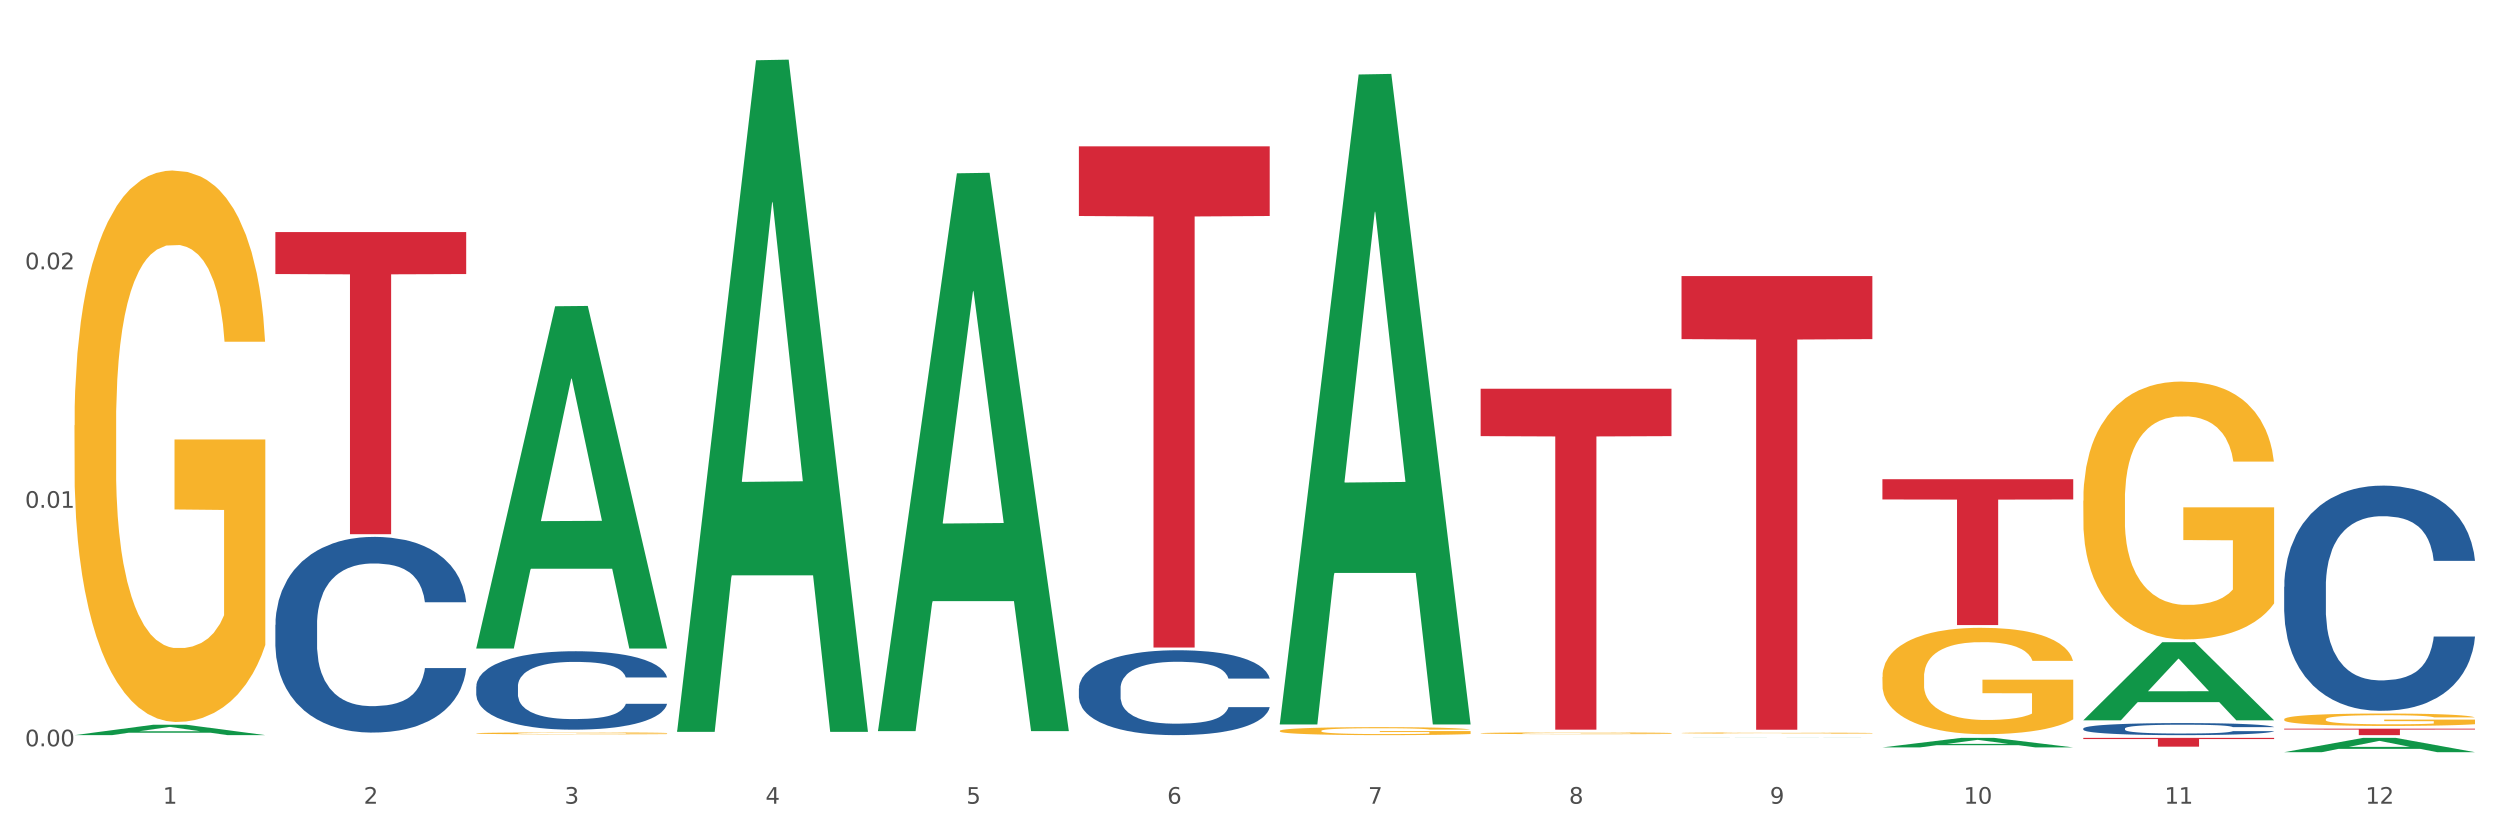 <?xml version="1.0" encoding="utf-8" standalone="no"?>
<!DOCTYPE svg PUBLIC "-//W3C//DTD SVG 1.1//EN"
  "http://www.w3.org/Graphics/SVG/1.1/DTD/svg11.dtd">
<svg xmlns:xlink="http://www.w3.org/1999/xlink" width="1080pt" height="360pt" viewBox="0 0 1080 360" xmlns="http://www.w3.org/2000/svg" version="1.1">
 <rect x="0" y="0" width="1080" height="360" fill="#333333" stroke="none"/>
 <defs>
  <style type="text/css">*{stroke-linejoin: round; stroke-linecap: butt}</style>
 </defs>
 <g id="figure_1">
  <g id="patch_1">
   <path d="M 0 360 
L 1080 360 
L 1080 0 
L 0 0 
z
" style="fill: #ffffff; stroke: #ffffff; stroke-linejoin: miter"/>
  </g>
  <g id="axes_1">
   <g id="matplotlib.axis_1">
    <g id="xtick_1">
     <g id="text_1">
      <!-- 1 -->
      <g style="fill: #4d4d4d" transform="translate(70.342 347.204) scale(0.096 -0.096)">
       <defs>
        <path id="DejaVuSans-31" d="M 794 531 
L 1825 531 
L 1825 4091 
L 703 3866 
L 703 4441 
L 1819 4666 
L 2450 4666 
L 2450 531 
L 3481 531 
L 3481 0 
L 794 0 
L 794 531 
z
" transform="scale(0.016)"/>
       </defs>
       <use xlink:href="#DejaVuSans-31"/>
      </g>
     </g>
    </g>
    <g id="xtick_2">
     <g id="text_2">
      <!-- 2 -->
      <g style="fill: #4d4d4d" transform="translate(157.122 347.204) scale(0.096 -0.096)">
       <defs>
        <path id="DejaVuSans-32" d="M 1228 531 
L 3431 531 
L 3431 0 
L 469 0 
L 469 531 
Q 828 903 1448 1529 
Q 2069 2156 2228 2338 
Q 2531 2678 2651 2914 
Q 2772 3150 2772 3378 
Q 2772 3750 2511 3984 
Q 2250 4219 1831 4219 
Q 1534 4219 1204 4116 
Q 875 4013 500 3803 
L 500 4441 
Q 881 4594 1212 4672 
Q 1544 4750 1819 4750 
Q 2544 4750 2975 4387 
Q 3406 4025 3406 3419 
Q 3406 3131 3298 2873 
Q 3191 2616 2906 2266 
Q 2828 2175 2409 1742 
Q 1991 1309 1228 531 
z
" transform="scale(0.016)"/>
       </defs>
       <use xlink:href="#DejaVuSans-32"/>
      </g>
     </g>
    </g>
    <g id="xtick_3">
     <g id="text_3">
      <!-- 3 -->
      <g style="fill: #4d4d4d" transform="translate(243.902 347.204) scale(0.096 -0.096)">
       <defs>
        <path id="DejaVuSans-33" d="M 2597 2516 
Q 3050 2419 3304 2112 
Q 3559 1806 3559 1356 
Q 3559 666 3084 287 
Q 2609 -91 1734 -91 
Q 1441 -91 1130 -33 
Q 819 25 488 141 
L 488 750 
Q 750 597 1062 519 
Q 1375 441 1716 441 
Q 2309 441 2620 675 
Q 2931 909 2931 1356 
Q 2931 1769 2642 2001 
Q 2353 2234 1838 2234 
L 1294 2234 
L 1294 2753 
L 1863 2753 
Q 2328 2753 2575 2939 
Q 2822 3125 2822 3475 
Q 2822 3834 2567 4026 
Q 2313 4219 1838 4219 
Q 1578 4219 1281 4162 
Q 984 4106 628 3988 
L 628 4550 
Q 988 4650 1302 4700 
Q 1616 4750 1894 4750 
Q 2613 4750 3031 4423 
Q 3450 4097 3450 3541 
Q 3450 3153 3228 2886 
Q 3006 2619 2597 2516 
z
" transform="scale(0.016)"/>
       </defs>
       <use xlink:href="#DejaVuSans-33"/>
      </g>
     </g>
    </g>
    <g id="xtick_4">
     <g id="text_4">
      <!-- 4 -->
      <g style="fill: #4d4d4d" transform="translate(330.683 347.204) scale(0.096 -0.096)">
       <defs>
        <path id="DejaVuSans-34" d="M 2419 4116 
L 825 1625 
L 2419 1625 
L 2419 4116 
z
M 2253 4666 
L 3047 4666 
L 3047 1625 
L 3713 1625 
L 3713 1100 
L 3047 1100 
L 3047 0 
L 2419 0 
L 2419 1100 
L 313 1100 
L 313 1709 
L 2253 4666 
z
" transform="scale(0.016)"/>
       </defs>
       <use xlink:href="#DejaVuSans-34"/>
      </g>
     </g>
    </g>
    <g id="xtick_5">
     <g id="text_5">
      <!-- 5 -->
      <g style="fill: #4d4d4d" transform="translate(417.463 347.204) scale(0.096 -0.096)">
       <defs>
        <path id="DejaVuSans-35" d="M 691 4666 
L 3169 4666 
L 3169 4134 
L 1269 4134 
L 1269 2991 
Q 1406 3038 1543 3061 
Q 1681 3084 1819 3084 
Q 2600 3084 3056 2656 
Q 3513 2228 3513 1497 
Q 3513 744 3044 326 
Q 2575 -91 1722 -91 
Q 1428 -91 1123 -41 
Q 819 9 494 109 
L 494 744 
Q 775 591 1075 516 
Q 1375 441 1709 441 
Q 2250 441 2565 725 
Q 2881 1009 2881 1497 
Q 2881 1984 2565 2268 
Q 2250 2553 1709 2553 
Q 1456 2553 1204 2497 
Q 953 2441 691 2322 
L 691 4666 
z
" transform="scale(0.016)"/>
       </defs>
       <use xlink:href="#DejaVuSans-35"/>
      </g>
     </g>
    </g>
    <g id="xtick_6">
     <g id="text_6">
      <!-- 6 -->
      <g style="fill: #4d4d4d" transform="translate(504.243 347.204) scale(0.096 -0.096)">
       <defs>
        <path id="DejaVuSans-36" d="M 2113 2584 
Q 1688 2584 1439 2293 
Q 1191 2003 1191 1497 
Q 1191 994 1439 701 
Q 1688 409 2113 409 
Q 2538 409 2786 701 
Q 3034 994 3034 1497 
Q 3034 2003 2786 2293 
Q 2538 2584 2113 2584 
z
M 3366 4563 
L 3366 3988 
Q 3128 4100 2886 4159 
Q 2644 4219 2406 4219 
Q 1781 4219 1451 3797 
Q 1122 3375 1075 2522 
Q 1259 2794 1537 2939 
Q 1816 3084 2150 3084 
Q 2853 3084 3261 2657 
Q 3669 2231 3669 1497 
Q 3669 778 3244 343 
Q 2819 -91 2113 -91 
Q 1303 -91 875 529 
Q 447 1150 447 2328 
Q 447 3434 972 4092 
Q 1497 4750 2381 4750 
Q 2619 4750 2861 4703 
Q 3103 4656 3366 4563 
z
" transform="scale(0.016)"/>
       </defs>
       <use xlink:href="#DejaVuSans-36"/>
      </g>
     </g>
    </g>
    <g id="xtick_7">
     <g id="text_7">
      <!-- 7 -->
      <g style="fill: #4d4d4d" transform="translate(591.024 347.204) scale(0.096 -0.096)">
       <defs>
        <path id="DejaVuSans-37" d="M 525 4666 
L 3525 4666 
L 3525 4397 
L 1831 0 
L 1172 0 
L 2766 4134 
L 525 4134 
L 525 4666 
z
" transform="scale(0.016)"/>
       </defs>
       <use xlink:href="#DejaVuSans-37"/>
      </g>
     </g>
    </g>
    <g id="xtick_8">
     <g id="text_8">
      <!-- 8 -->
      <g style="fill: #4d4d4d" transform="translate(677.804 347.204) scale(0.096 -0.096)">
       <defs>
        <path id="DejaVuSans-38" d="M 2034 2216 
Q 1584 2216 1326 1975 
Q 1069 1734 1069 1313 
Q 1069 891 1326 650 
Q 1584 409 2034 409 
Q 2484 409 2743 651 
Q 3003 894 3003 1313 
Q 3003 1734 2745 1975 
Q 2488 2216 2034 2216 
z
M 1403 2484 
Q 997 2584 770 2862 
Q 544 3141 544 3541 
Q 544 4100 942 4425 
Q 1341 4750 2034 4750 
Q 2731 4750 3128 4425 
Q 3525 4100 3525 3541 
Q 3525 3141 3298 2862 
Q 3072 2584 2669 2484 
Q 3125 2378 3379 2068 
Q 3634 1759 3634 1313 
Q 3634 634 3220 271 
Q 2806 -91 2034 -91 
Q 1263 -91 848 271 
Q 434 634 434 1313 
Q 434 1759 690 2068 
Q 947 2378 1403 2484 
z
M 1172 3481 
Q 1172 3119 1398 2916 
Q 1625 2713 2034 2713 
Q 2441 2713 2670 2916 
Q 2900 3119 2900 3481 
Q 2900 3844 2670 4047 
Q 2441 4250 2034 4250 
Q 1625 4250 1398 4047 
Q 1172 3844 1172 3481 
z
" transform="scale(0.016)"/>
       </defs>
       <use xlink:href="#DejaVuSans-38"/>
      </g>
     </g>
    </g>
    <g id="xtick_9">
     <g id="text_9">
      <!-- 9 -->
      <g style="fill: #4d4d4d" transform="translate(764.584 347.204) scale(0.096 -0.096)">
       <defs>
        <path id="DejaVuSans-39" d="M 703 97 
L 703 672 
Q 941 559 1184 500 
Q 1428 441 1663 441 
Q 2288 441 2617 861 
Q 2947 1281 2994 2138 
Q 2813 1869 2534 1725 
Q 2256 1581 1919 1581 
Q 1219 1581 811 2004 
Q 403 2428 403 3163 
Q 403 3881 828 4315 
Q 1253 4750 1959 4750 
Q 2769 4750 3195 4129 
Q 3622 3509 3622 2328 
Q 3622 1225 3098 567 
Q 2575 -91 1691 -91 
Q 1453 -91 1209 -44 
Q 966 3 703 97 
z
M 1959 2075 
Q 2384 2075 2632 2365 
Q 2881 2656 2881 3163 
Q 2881 3666 2632 3958 
Q 2384 4250 1959 4250 
Q 1534 4250 1286 3958 
Q 1038 3666 1038 3163 
Q 1038 2656 1286 2365 
Q 1534 2075 1959 2075 
z
" transform="scale(0.016)"/>
       </defs>
       <use xlink:href="#DejaVuSans-39"/>
      </g>
     </g>
    </g>
    <g id="xtick_10">
     <g id="text_10">
      <!-- 10 -->
      <g style="fill: #4d4d4d" transform="translate(848.311 347.204) scale(0.096 -0.096)">
       <defs>
        <path id="DejaVuSans-30" d="M 2034 4250 
Q 1547 4250 1301 3770 
Q 1056 3291 1056 2328 
Q 1056 1369 1301 889 
Q 1547 409 2034 409 
Q 2525 409 2770 889 
Q 3016 1369 3016 2328 
Q 3016 3291 2770 3770 
Q 2525 4250 2034 4250 
z
M 2034 4750 
Q 2819 4750 3233 4129 
Q 3647 3509 3647 2328 
Q 3647 1150 3233 529 
Q 2819 -91 2034 -91 
Q 1250 -91 836 529 
Q 422 1150 422 2328 
Q 422 3509 836 4129 
Q 1250 4750 2034 4750 
z
" transform="scale(0.016)"/>
       </defs>
       <use xlink:href="#DejaVuSans-31"/>
       <use xlink:href="#DejaVuSans-30" transform="translate(63.623 0)"/>
      </g>
     </g>
    </g>
    <g id="xtick_11">
     <g id="text_11">
      <!-- 11 -->
      <g style="fill: #4d4d4d" transform="translate(935.091 347.204) scale(0.096 -0.096)">
       <use xlink:href="#DejaVuSans-31"/>
       <use xlink:href="#DejaVuSans-31" transform="translate(63.623 0)"/>
      </g>
     </g>
    </g>
    <g id="xtick_12">
     <g id="text_12">
      <!-- 12 -->
      <g style="fill: #4d4d4d" transform="translate(1021.871 347.204) scale(0.096 -0.096)">
       <use xlink:href="#DejaVuSans-31"/>
       <use xlink:href="#DejaVuSans-32" transform="translate(63.623 0)"/>
      </g>
     </g>
    </g>
    <g id="xtick_13"/>
    <g id="xtick_14"/>
    <g id="xtick_15"/>
    <g id="xtick_16"/>
    <g id="xtick_17"/>
    <g id="xtick_18"/>
    <g id="xtick_19"/>
    <g id="xtick_20"/>
    <g id="xtick_21"/>
    <g id="xtick_22"/>
    <g id="xtick_23"/>
   </g>
   <g id="matplotlib.axis_2">
    <g id="ytick_1">
     <g id="text_13">
      <!-- 0.00 -->
      <g style="fill: #4d4d4d" transform="translate(10.8 322.402) scale(0.096 -0.096)">
       <defs>
        <path id="DejaVuSans-2e" d="M 684 794 
L 1344 794 
L 1344 0 
L 684 0 
L 684 794 
z
" transform="scale(0.016)"/>
       </defs>
       <use xlink:href="#DejaVuSans-30"/>
       <use xlink:href="#DejaVuSans-2e" transform="translate(63.623 0)"/>
       <use xlink:href="#DejaVuSans-30" transform="translate(95.41 0)"/>
       <use xlink:href="#DejaVuSans-30" transform="translate(159.033 0)"/>
      </g>
     </g>
    </g>
    <g id="ytick_2">
     <g id="text_14">
      <!-- 0.01 -->
      <g style="fill: #4d4d4d" transform="translate(10.8 219.37) scale(0.096 -0.096)">
       <use xlink:href="#DejaVuSans-30"/>
       <use xlink:href="#DejaVuSans-2e" transform="translate(63.623 0)"/>
       <use xlink:href="#DejaVuSans-30" transform="translate(95.41 0)"/>
       <use xlink:href="#DejaVuSans-31" transform="translate(159.033 0)"/>
      </g>
     </g>
    </g>
    <g id="ytick_3">
     <g id="text_15">
      <!-- 0.02 -->
      <g style="fill: #4d4d4d" transform="translate(10.8 116.338) scale(0.096 -0.096)">
       <use xlink:href="#DejaVuSans-30"/>
       <use xlink:href="#DejaVuSans-2e" transform="translate(63.623 0)"/>
       <use xlink:href="#DejaVuSans-30" transform="translate(95.41 0)"/>
       <use xlink:href="#DejaVuSans-32" transform="translate(159.033 0)"/>
      </g>
     </g>
    </g>
    <g id="ytick_4"/>
    <g id="ytick_5"/>
    <g id="ytick_6"/>
   </g>
   <g id="PolyCollection_1">
    <path d="M 32.175 317.574 
L 32.26 317.57 
L 66.256 313.08 
L 80.365 313.075 
L 114.616 317.583 
L 98.298 317.583 
L 90.904 316.533 
L 55.803 316.533 
L 55.548 316.55 
L 48.408 317.583 
L 32.175 317.583 
L 32.175 317.574 
L 60.222 315.907 
L 86.484 315.903 
L 73.481 314.036 
L 73.311 314.028 
L 73.141 314.04 
L 60.137 315.903 
L 60.222 315.907 
L 32.175 317.574 
z
" clip-path="url(#p8a848aef1f)" style="fill: #109648"/>
    <path d="M 813.198 207.008 
L 895.639 207.008 
L 895.639 215.767 
L 863.21 215.826 
L 863.21 270.036 
L 845.432 270.036 
L 845.432 215.826 
L 813.198 215.767 
L 813.198 207.067 
L 813.198 207.008 
z
" clip-path="url(#p8a848aef1f)" style="fill: #d62839"/>
    <path d="M 639.637 167.939 
L 722.079 167.939 
L 722.079 188.407 
L 689.649 188.545 
L 689.649 315.223 
L 671.872 315.223 
L 671.872 188.545 
L 639.637 188.407 
L 639.637 168.077 
L 639.637 167.939 
z
" clip-path="url(#p8a848aef1f)" style="fill: #d62839"/>
    <path d="M 466.077 63.224 
L 548.518 63.224 
L 548.518 93.312 
L 516.088 93.515 
L 516.088 279.733 
L 498.311 279.733 
L 498.311 93.515 
L 466.077 93.312 
L 466.077 63.427 
L 466.077 63.224 
z
" clip-path="url(#p8a848aef1f)" style="fill: #d62839"/>
    <path d="M 118.955 100.251 
L 201.397 100.251 
L 201.397 118.387 
L 168.967 118.51 
L 168.967 230.76 
L 151.189 230.76 
L 151.189 118.51 
L 118.955 118.387 
L 118.955 100.374 
L 118.955 100.251 
z
" clip-path="url(#p8a848aef1f)" style="fill: #d62839"/>
    <path d="M 986.759 310.724 
L 986.856 310.719 
L 986.856 310.542 
L 987.051 310.39 
L 988.024 310.023 
L 989.484 309.719 
L 990.555 309.557 
L 991.625 309.425 
L 992.891 309.293 
L 994.448 309.156 
L 997.271 308.955 
L 999.023 308.852 
L 1001.164 308.744 
L 1005.057 308.587 
L 1007.88 308.499 
L 1010.8 308.426 
L 1015.569 308.337 
L 1018.684 308.298 
L 1021.993 308.269 
L 1025.984 308.249 
L 1029.001 308.244 
L 1035.62 308.259 
L 1041.265 308.303 
L 1043.991 308.337 
L 1047.495 308.396 
L 1049.344 308.435 
L 1052.361 308.514 
L 1055.476 308.617 
L 1057.617 308.705 
L 1060.829 308.871 
L 1063.263 309.038 
L 1065.501 309.244 
L 1066.669 309.386 
L 1067.545 309.518 
L 1068.324 309.67 
L 1069.103 309.91 
L 1051.583 309.91 
L 1050.901 309.739 
L 1049.831 309.577 
L 1048.273 309.42 
L 1046.911 309.322 
L 1044.575 309.2 
L 1042.433 309.121 
L 1040.195 309.063 
L 1037.469 309.014 
L 1035.328 308.989 
L 1032.311 308.969 
L 1026.373 308.974 
L 1022.383 309.014 
L 1019.657 309.063 
L 1017.905 309.107 
L 1016.348 309.156 
L 1014.596 309.224 
L 1012.552 309.327 
L 1011.092 309.42 
L 1009.632 309.538 
L 1008.464 309.655 
L 1007.393 309.793 
L 1006.517 309.94 
L 1005.836 310.092 
L 1005.252 310.278 
L 1004.765 310.586 
L 1004.765 311.258 
L 1004.96 311.41 
L 1005.447 311.61 
L 1006.031 311.762 
L 1007.004 311.944 
L 1007.88 312.066 
L 1009.535 312.243 
L 1011.384 312.39 
L 1012.844 312.483 
L 1014.304 312.561 
L 1016.835 312.669 
L 1019.657 312.757 
L 1022.091 312.811 
L 1025.4 312.86 
L 1027.639 312.88 
L 1029.585 312.889 
L 1034.355 312.889 
L 1037.761 312.875 
L 1041.557 312.84 
L 1044.477 312.796 
L 1046.911 312.742 
L 1049.636 312.654 
L 1051.388 312.571 
L 1051.388 311.547 
L 1029.975 311.542 
L 1029.975 310.861 
L 1069.2 310.861 
L 1069.2 312.86 
L 1067.545 312.963 
L 1065.696 313.056 
L 1063.749 313.139 
L 1060.829 313.242 
L 1057.325 313.34 
L 1054.211 313.409 
L 1050.901 313.468 
L 1047.008 313.521 
L 1041.947 313.57 
L 1038.832 313.59 
L 1034.939 313.605 
L 1030.364 313.61 
L 1026.373 313.6 
L 1022.48 313.575 
L 1018.392 313.531 
L 1014.401 313.468 
L 1011.384 313.404 
L 1008.367 313.325 
L 1005.155 313.223 
L 1002.624 313.125 
L 1000.677 313.036 
L 998.536 312.924 
L 996.2 312.777 
L 994.448 312.644 
L 992.891 312.507 
L 991.236 312.331 
L 990.068 312.179 
L 988.9 311.988 
L 988.219 311.846 
L 987.44 311.625 
L 986.856 311.316 
L 986.759 310.724 
z
" clip-path="url(#p8a848aef1f)" style="fill: #f7b32b"/>
    <path d="M 899.978 216.312 
L 900.076 216.21 
L 900.076 212.547 
L 900.27 209.393 
L 901.244 201.762 
L 902.704 195.453 
L 903.774 192.096 
L 904.845 189.348 
L 906.11 186.601 
L 907.668 183.752 
L 910.49 179.58 
L 912.242 177.444 
L 914.384 175.205 
L 918.277 171.949 
L 921.1 170.118 
L 924.02 168.592 
L 928.789 166.76 
L 931.904 165.946 
L 935.213 165.336 
L 939.204 164.929 
L 942.221 164.827 
L 948.84 165.132 
L 954.485 166.048 
L 957.21 166.76 
L 960.714 167.981 
L 962.564 168.795 
L 965.581 170.423 
L 968.696 172.56 
L 970.837 174.391 
L 974.049 177.851 
L 976.482 181.31 
L 978.721 185.584 
L 979.889 188.534 
L 980.765 191.282 
L 981.544 194.436 
L 982.322 199.421 
L 964.802 199.421 
L 964.121 195.86 
L 963.05 192.503 
L 961.493 189.247 
L 960.13 187.212 
L 957.794 184.668 
L 955.653 183.04 
L 953.414 181.819 
L 950.689 180.801 
L 948.548 180.293 
L 945.53 179.886 
L 939.593 179.987 
L 935.602 180.801 
L 932.877 181.819 
L 931.125 182.735 
L 929.568 183.752 
L 927.816 185.177 
L 925.772 187.313 
L 924.312 189.247 
L 922.852 191.689 
L 921.684 194.131 
L 920.613 196.979 
L 919.737 200.032 
L 919.056 203.186 
L 918.472 207.053 
L 917.985 213.463 
L 917.985 227.402 
L 918.18 230.557 
L 918.666 234.728 
L 919.25 237.882 
L 920.224 241.647 
L 921.1 244.191 
L 922.754 247.854 
L 924.604 250.906 
L 926.064 252.84 
L 927.524 254.468 
L 930.054 256.706 
L 932.877 258.537 
L 935.31 259.657 
L 938.62 260.674 
L 940.858 261.081 
L 942.805 261.285 
L 947.574 261.285 
L 950.981 260.979 
L 954.777 260.267 
L 957.697 259.351 
L 960.13 258.232 
L 962.856 256.401 
L 964.608 254.671 
L 964.608 233.406 
L 943.194 233.304 
L 943.194 219.161 
L 982.42 219.161 
L 982.42 260.674 
L 980.765 262.811 
L 978.916 264.744 
L 976.969 266.474 
L 974.049 268.611 
L 970.545 270.646 
L 967.43 272.07 
L 964.121 273.291 
L 960.228 274.41 
L 955.166 275.428 
L 952.052 275.835 
L 948.158 276.14 
L 943.584 276.242 
L 939.593 276.038 
L 935.7 275.529 
L 931.612 274.614 
L 927.621 273.291 
L 924.604 271.968 
L 921.586 270.34 
L 918.374 268.204 
L 915.844 266.169 
L 913.897 264.337 
L 911.756 261.997 
L 909.42 258.944 
L 907.668 256.197 
L 906.11 253.348 
L 904.456 249.685 
L 903.288 246.531 
L 902.12 242.563 
L 901.438 239.612 
L 900.66 235.034 
L 900.076 228.623 
L 899.978 216.312 
z
" clip-path="url(#p8a848aef1f)" style="fill: #f7b32b"/>
    <path d="M 813.198 292.45 
L 813.295 292.408 
L 813.295 290.897 
L 813.49 289.595 
L 814.463 286.447 
L 815.923 283.844 
L 816.994 282.459 
L 818.065 281.325 
L 819.33 280.192 
L 820.887 279.016 
L 823.71 277.295 
L 825.462 276.413 
L 827.603 275.49 
L 831.497 274.146 
L 834.319 273.391 
L 837.239 272.761 
L 842.009 272.005 
L 845.123 271.669 
L 848.433 271.417 
L 852.423 271.249 
L 855.441 271.208 
L 862.059 271.333 
L 867.705 271.711 
L 870.43 272.005 
L 873.934 272.509 
L 875.783 272.845 
L 878.801 273.516 
L 881.915 274.398 
L 884.057 275.154 
L 887.269 276.581 
L 889.702 278.009 
L 891.941 279.772 
L 893.109 280.989 
L 893.985 282.123 
L 894.763 283.424 
L 895.542 285.481 
L 878.022 285.481 
L 877.341 284.012 
L 876.27 282.627 
L 874.713 281.283 
L 873.35 280.443 
L 871.014 279.394 
L 868.873 278.722 
L 866.634 278.218 
L 863.909 277.799 
L 861.767 277.589 
L 858.75 277.421 
L 852.813 277.463 
L 848.822 277.799 
L 846.097 278.218 
L 844.345 278.596 
L 842.787 279.016 
L 841.035 279.604 
L 838.991 280.485 
L 837.531 281.283 
L 836.071 282.291 
L 834.903 283.298 
L 833.833 284.474 
L 832.957 285.733 
L 832.275 287.035 
L 831.691 288.63 
L 831.205 291.275 
L 831.205 297.026 
L 831.399 298.328 
L 831.886 300.049 
L 832.47 301.35 
L 833.443 302.904 
L 834.319 303.953 
L 835.974 305.464 
L 837.823 306.724 
L 839.283 307.522 
L 840.743 308.193 
L 843.274 309.117 
L 846.097 309.873 
L 848.53 310.334 
L 851.839 310.754 
L 854.078 310.922 
L 856.025 311.006 
L 860.794 311.006 
L 864.201 310.88 
L 867.997 310.586 
L 870.917 310.208 
L 873.35 309.747 
L 876.075 308.991 
L 877.827 308.277 
L 877.827 299.503 
L 856.414 299.461 
L 856.414 293.626 
L 895.639 293.626 
L 895.639 310.754 
L 893.985 311.636 
L 892.135 312.433 
L 890.189 313.147 
L 887.269 314.029 
L 883.765 314.868 
L 880.65 315.456 
L 877.341 315.96 
L 873.447 316.422 
L 868.386 316.841 
L 865.271 317.009 
L 861.378 317.135 
L 856.803 317.177 
L 852.813 317.093 
L 848.919 316.883 
L 844.831 316.506 
L 840.841 315.96 
L 837.823 315.414 
L 834.806 314.742 
L 831.594 313.861 
L 829.063 313.021 
L 827.117 312.265 
L 824.975 311.3 
L 822.639 310.04 
L 820.887 308.907 
L 819.33 307.731 
L 817.675 306.22 
L 816.507 304.919 
L 815.339 303.281 
L 814.658 302.064 
L 813.879 300.175 
L 813.295 297.53 
L 813.198 292.45 
z
" clip-path="url(#p8a848aef1f)" style="fill: #f7b32b"/>
    <path d="M 726.418 316.657 
L 726.515 316.656 
L 726.515 316.64 
L 726.71 316.625 
L 727.683 316.59 
L 729.143 316.562 
L 730.214 316.547 
L 731.284 316.534 
L 732.55 316.522 
L 734.107 316.509 
L 736.93 316.49 
L 738.682 316.48 
L 740.823 316.47 
L 744.716 316.455 
L 747.539 316.447 
L 750.459 316.44 
L 755.228 316.431 
L 758.343 316.428 
L 761.652 316.425 
L 765.643 316.423 
L 768.66 316.423 
L 775.279 316.424 
L 780.924 316.428 
L 783.65 316.431 
L 787.154 316.437 
L 789.003 316.441 
L 792.02 316.448 
L 795.135 316.458 
L 797.276 316.466 
L 800.488 316.482 
L 802.922 316.497 
L 805.16 316.517 
L 806.328 316.53 
L 807.204 316.543 
L 807.983 316.557 
L 808.762 316.58 
L 791.242 316.58 
L 790.56 316.564 
L 789.49 316.548 
L 787.932 316.534 
L 786.57 316.524 
L 784.234 316.513 
L 782.092 316.505 
L 779.854 316.5 
L 777.128 316.495 
L 774.987 316.493 
L 771.97 316.491 
L 766.032 316.491 
L 762.042 316.495 
L 759.316 316.5 
L 757.564 316.504 
L 756.007 316.509 
L 754.255 316.515 
L 752.211 316.525 
L 750.751 316.534 
L 749.291 316.545 
L 748.123 316.556 
L 747.052 316.569 
L 746.176 316.583 
L 745.495 316.597 
L 744.911 316.615 
L 744.424 316.644 
L 744.424 316.707 
L 744.619 316.721 
L 745.106 316.74 
L 745.69 316.755 
L 746.663 316.772 
L 747.539 316.783 
L 749.194 316.8 
L 751.043 316.814 
L 752.503 316.823 
L 753.963 316.83 
L 756.494 316.84 
L 759.316 316.849 
L 761.75 316.854 
L 765.059 316.858 
L 767.298 316.86 
L 769.244 316.861 
L 774.014 316.861 
L 777.42 316.86 
L 781.216 316.857 
L 784.136 316.852 
L 786.57 316.847 
L 789.295 316.839 
L 791.047 316.831 
L 791.047 316.734 
L 769.634 316.734 
L 769.634 316.67 
L 808.859 316.67 
L 808.859 316.858 
L 807.204 316.868 
L 805.355 316.877 
L 803.408 316.885 
L 800.488 316.895 
L 796.984 316.904 
L 793.87 316.91 
L 790.56 316.916 
L 786.667 316.921 
L 781.606 316.926 
L 778.491 316.927 
L 774.598 316.929 
L 770.023 316.929 
L 766.032 316.928 
L 762.139 316.926 
L 758.051 316.922 
L 754.06 316.916 
L 751.043 316.91 
L 748.026 316.902 
L 744.814 316.893 
L 742.283 316.883 
L 740.336 316.875 
L 738.195 316.864 
L 735.859 316.851 
L 734.107 316.838 
L 732.55 316.825 
L 730.895 316.808 
L 729.727 316.794 
L 728.559 316.776 
L 727.878 316.763 
L 727.099 316.742 
L 726.515 316.713 
L 726.418 316.657 
z
" clip-path="url(#p8a848aef1f)" style="fill: #f7b32b"/>
    <path d="M 899.978 318.755 
L 982.42 318.755 
L 982.42 319.285 
L 949.99 319.288 
L 949.99 322.569 
L 932.213 322.569 
L 932.213 319.288 
L 899.978 319.285 
L 899.978 318.758 
L 899.978 318.755 
z
" clip-path="url(#p8a848aef1f)" style="fill: #d62839"/>
    <path d="M 639.637 316.755 
L 639.735 316.755 
L 639.735 316.729 
L 639.929 316.707 
L 640.903 316.654 
L 642.363 316.609 
L 643.433 316.586 
L 644.504 316.567 
L 645.769 316.547 
L 647.327 316.527 
L 650.149 316.498 
L 651.901 316.483 
L 654.043 316.468 
L 657.936 316.445 
L 660.759 316.432 
L 663.679 316.421 
L 668.448 316.408 
L 671.563 316.403 
L 674.872 316.399 
L 678.863 316.396 
L 681.88 316.395 
L 688.499 316.397 
L 694.144 316.403 
L 696.869 316.408 
L 700.373 316.417 
L 702.223 316.423 
L 705.24 316.434 
L 708.355 316.449 
L 710.496 316.462 
L 713.708 316.486 
L 716.141 316.51 
L 718.38 316.54 
L 719.548 316.561 
L 720.424 316.58 
L 721.203 316.602 
L 721.981 316.637 
L 704.461 316.637 
L 703.78 316.612 
L 702.709 316.589 
L 701.152 316.566 
L 699.789 316.552 
L 697.453 316.534 
L 695.312 316.522 
L 693.073 316.514 
L 690.348 316.507 
L 688.207 316.503 
L 685.189 316.5 
L 679.252 316.501 
L 675.261 316.507 
L 672.536 316.514 
L 670.784 316.52 
L 669.227 316.527 
L 667.475 316.537 
L 665.431 316.552 
L 663.971 316.566 
L 662.511 316.583 
L 661.343 316.6 
L 660.272 316.62 
L 659.396 316.641 
L 658.715 316.664 
L 658.131 316.691 
L 657.644 316.735 
L 657.644 316.833 
L 657.839 316.855 
L 658.325 316.884 
L 658.909 316.906 
L 659.883 316.933 
L 660.759 316.951 
L 662.413 316.976 
L 664.263 316.998 
L 665.723 317.011 
L 667.183 317.023 
L 669.713 317.038 
L 672.536 317.051 
L 674.969 317.059 
L 678.279 317.066 
L 680.517 317.069 
L 682.464 317.07 
L 687.233 317.07 
L 690.64 317.068 
L 694.436 317.063 
L 697.356 317.057 
L 699.789 317.049 
L 702.515 317.036 
L 704.267 317.024 
L 704.267 316.875 
L 682.853 316.874 
L 682.853 316.775 
L 722.079 316.775 
L 722.079 317.066 
L 720.424 317.081 
L 718.575 317.095 
L 716.628 317.107 
L 713.708 317.122 
L 710.204 317.136 
L 707.089 317.146 
L 703.78 317.154 
L 699.887 317.162 
L 694.825 317.169 
L 691.711 317.172 
L 687.817 317.174 
L 683.243 317.175 
L 679.252 317.174 
L 675.359 317.17 
L 671.271 317.164 
L 667.28 317.154 
L 664.263 317.145 
L 661.245 317.134 
L 658.033 317.119 
L 655.503 317.105 
L 653.556 317.092 
L 651.415 317.075 
L 649.079 317.054 
L 647.327 317.035 
L 645.769 317.015 
L 644.115 316.989 
L 642.947 316.967 
L 641.779 316.939 
L 641.097 316.919 
L 640.319 316.887 
L 639.735 316.842 
L 639.637 316.755 
z
" clip-path="url(#p8a848aef1f)" style="fill: #f7b32b"/>
    <path d="M 205.736 316.79 
L 205.833 316.789 
L 205.833 316.762 
L 206.028 316.738 
L 207.001 316.68 
L 208.461 316.632 
L 209.532 316.606 
L 210.602 316.585 
L 211.868 316.565 
L 213.425 316.543 
L 216.248 316.511 
L 218 316.495 
L 220.141 316.478 
L 224.034 316.453 
L 226.857 316.439 
L 229.777 316.428 
L 234.546 316.414 
L 237.661 316.408 
L 240.97 316.403 
L 244.961 316.4 
L 247.978 316.399 
L 254.597 316.401 
L 260.242 316.408 
L 262.968 316.414 
L 266.472 316.423 
L 268.321 316.429 
L 271.338 316.442 
L 274.453 316.458 
L 276.594 316.472 
L 279.806 316.498 
L 282.24 316.524 
L 284.478 316.557 
L 285.646 316.579 
L 286.522 316.6 
L 287.301 316.624 
L 288.08 316.662 
L 270.56 316.662 
L 269.878 316.635 
L 268.808 316.609 
L 267.25 316.585 
L 265.888 316.569 
L 263.552 316.55 
L 261.41 316.537 
L 259.172 316.528 
L 256.446 316.52 
L 254.305 316.517 
L 251.288 316.514 
L 245.35 316.514 
L 241.36 316.52 
L 238.634 316.528 
L 236.882 316.535 
L 235.325 316.543 
L 233.573 316.554 
L 231.529 316.57 
L 230.069 316.585 
L 228.609 316.603 
L 227.441 316.622 
L 226.37 316.643 
L 225.494 316.667 
L 224.813 316.691 
L 224.229 316.72 
L 223.742 316.769 
L 223.742 316.874 
L 223.937 316.898 
L 224.424 316.93 
L 225.008 316.954 
L 225.981 316.983 
L 226.857 317.002 
L 228.512 317.03 
L 230.361 317.053 
L 231.821 317.068 
L 233.281 317.08 
L 235.812 317.097 
L 238.634 317.111 
L 241.068 317.119 
L 244.377 317.127 
L 246.616 317.13 
L 248.562 317.132 
L 253.332 317.132 
L 256.738 317.13 
L 260.534 317.124 
L 263.454 317.117 
L 265.888 317.109 
L 268.613 317.095 
L 270.365 317.082 
L 270.365 316.92 
L 248.952 316.919 
L 248.952 316.812 
L 288.177 316.812 
L 288.177 317.127 
L 286.522 317.143 
L 284.673 317.158 
L 282.726 317.171 
L 279.806 317.187 
L 276.302 317.203 
L 273.188 317.214 
L 269.878 317.223 
L 265.985 317.232 
L 260.924 317.239 
L 257.809 317.242 
L 253.916 317.245 
L 249.341 317.245 
L 245.35 317.244 
L 241.457 317.24 
L 237.369 317.233 
L 233.378 317.223 
L 230.361 317.213 
L 227.344 317.201 
L 224.132 317.184 
L 221.601 317.169 
L 219.654 317.155 
L 217.513 317.137 
L 215.177 317.114 
L 213.425 317.093 
L 211.868 317.072 
L 210.213 317.044 
L 209.045 317.02 
L 207.877 316.99 
L 207.196 316.967 
L 206.417 316.932 
L 205.833 316.884 
L 205.736 316.79 
z
" clip-path="url(#p8a848aef1f)" style="fill: #f7b32b"/>
    <path d="M 32.175 183.748 
L 32.272 183.53 
L 32.272 175.697 
L 32.467 168.952 
L 33.44 152.633 
L 34.9 139.143 
L 35.971 131.963 
L 37.042 126.088 
L 38.307 120.214 
L 39.864 114.121 
L 42.687 105.201 
L 44.439 100.631 
L 46.58 95.845 
L 50.474 88.882 
L 53.296 84.966 
L 56.216 81.702 
L 60.986 77.785 
L 64.1 76.045 
L 67.41 74.739 
L 71.4 73.869 
L 74.418 73.651 
L 81.036 74.304 
L 86.682 76.262 
L 89.407 77.785 
L 92.911 80.396 
L 94.76 82.137 
L 97.778 85.618 
L 100.892 90.187 
L 103.034 94.104 
L 106.246 101.502 
L 108.679 108.9 
L 110.918 118.038 
L 112.086 124.348 
L 112.962 130.223 
L 113.74 136.968 
L 114.519 147.629 
L 96.999 147.629 
L 96.318 140.014 
L 95.247 132.834 
L 93.69 125.871 
L 92.327 121.519 
L 89.991 116.08 
L 87.85 112.598 
L 85.611 109.987 
L 82.886 107.812 
L 80.744 106.724 
L 77.727 105.853 
L 71.79 106.071 
L 67.799 107.812 
L 65.074 109.987 
L 63.322 111.946 
L 61.764 114.121 
L 60.012 117.168 
L 57.968 121.737 
L 56.508 125.871 
L 55.048 131.093 
L 53.88 136.315 
L 52.81 142.407 
L 51.934 148.935 
L 51.252 155.68 
L 50.668 163.948 
L 50.182 177.655 
L 50.182 207.464 
L 50.376 214.209 
L 50.863 223.13 
L 51.447 229.875 
L 52.42 237.926 
L 53.296 243.365 
L 54.951 251.198 
L 56.8 257.725 
L 58.26 261.86 
L 59.72 265.341 
L 62.251 270.128 
L 65.074 274.044 
L 67.507 276.437 
L 70.816 278.613 
L 73.055 279.484 
L 75.002 279.919 
L 79.771 279.919 
L 83.178 279.266 
L 86.974 277.743 
L 89.894 275.785 
L 92.327 273.391 
L 95.052 269.475 
L 96.804 265.776 
L 96.804 220.301 
L 75.391 220.084 
L 75.391 189.84 
L 114.616 189.84 
L 114.616 278.613 
L 112.962 283.183 
L 111.112 287.317 
L 109.166 291.015 
L 106.246 295.585 
L 102.742 299.936 
L 99.627 302.982 
L 96.318 305.593 
L 92.424 307.987 
L 87.363 310.163 
L 84.248 311.033 
L 80.355 311.686 
L 75.78 311.903 
L 71.79 311.468 
L 67.896 310.38 
L 63.808 308.422 
L 59.818 305.593 
L 56.8 302.765 
L 53.783 299.284 
L 50.571 294.714 
L 48.04 290.363 
L 46.094 286.446 
L 43.952 281.442 
L 41.616 274.914 
L 39.864 269.04 
L 38.307 262.947 
L 36.652 255.114 
L 35.484 248.369 
L 34.316 239.884 
L 33.635 233.574 
L 32.856 223.783 
L 32.272 210.075 
L 32.175 183.748 
z
" clip-path="url(#p8a848aef1f)" style="fill: #f7b32b"/>
    <path d="M 118.955 269.92 
L 119.053 269.842 
L 119.053 267.68 
L 119.345 264.746 
L 120.417 259.342 
L 121.781 255.249 
L 124.12 250.462 
L 125.387 248.455 
L 127.044 246.216 
L 130.454 242.587 
L 134.352 239.498 
L 137.081 237.8 
L 139.127 236.719 
L 143.707 234.789 
L 146.338 233.939 
L 149.067 233.244 
L 151.406 232.781 
L 155.304 232.241 
L 158.422 232.009 
L 162.028 231.932 
L 165.048 232.009 
L 169.044 232.318 
L 174.891 233.244 
L 177.132 233.785 
L 180.153 234.711 
L 183.271 235.947 
L 185.805 237.182 
L 188.728 238.958 
L 191.749 241.274 
L 194.673 244.208 
L 196.719 246.911 
L 198.376 249.768 
L 199.837 253.242 
L 200.909 257.025 
L 201.397 260.191 
L 183.564 260.191 
L 183.076 257.334 
L 182.102 254.246 
L 181.127 252.161 
L 180.055 250.462 
L 178.399 248.532 
L 176.937 247.297 
L 174.501 245.83 
L 172.26 244.903 
L 170.408 244.363 
L 168.167 243.899 
L 163.392 243.436 
L 159.981 243.436 
L 157.837 243.591 
L 155.206 243.977 
L 152.965 244.517 
L 150.334 245.444 
L 148.287 246.447 
L 146.241 247.76 
L 145.071 248.687 
L 143.317 250.385 
L 142.148 251.775 
L 140.589 254.169 
L 139.712 255.867 
L 138.153 260.268 
L 137.471 263.511 
L 137.178 265.75 
L 136.983 268.221 
L 136.983 280.266 
L 137.568 285.671 
L 138.055 287.987 
L 138.835 290.612 
L 140.297 294.009 
L 142.44 297.329 
L 144.682 299.723 
L 146.533 301.19 
L 148.287 302.271 
L 150.041 303.12 
L 152.185 303.892 
L 153.939 304.356 
L 156.57 304.819 
L 159.689 305.05 
L 162.125 305.05 
L 167.095 304.664 
L 169.336 304.278 
L 171.48 303.738 
L 173.819 302.889 
L 175.67 301.962 
L 176.742 301.267 
L 178.496 299.8 
L 179.861 298.256 
L 181.03 296.48 
L 181.81 294.936 
L 182.687 292.62 
L 183.369 289.994 
L 183.564 288.605 
L 201.397 288.605 
L 201.007 291.384 
L 200.325 294.087 
L 198.96 297.715 
L 197.889 299.8 
L 196.232 302.348 
L 194.478 304.51 
L 192.042 306.904 
L 189.8 308.679 
L 187.462 310.224 
L 184.928 311.613 
L 180.348 313.544 
L 178.691 314.084 
L 175.183 315.011 
L 172.454 315.551 
L 168.459 316.092 
L 164.366 316.4 
L 160.079 316.478 
L 156.278 316.323 
L 152.088 315.86 
L 149.457 315.397 
L 146.533 314.702 
L 143.123 313.621 
L 139.907 312.308 
L 136.886 310.764 
L 134.06 308.988 
L 131.429 306.981 
L 128.018 303.661 
L 125.484 300.418 
L 123.633 297.407 
L 122.366 294.859 
L 121.099 291.616 
L 120.417 289.377 
L 119.345 283.972 
L 118.955 278.953 
L 118.955 269.92 
z
" clip-path="url(#p8a848aef1f)" style="fill: #255c99"/>
    <path d="M 205.736 296.561 
L 205.833 296.53 
L 205.833 295.663 
L 206.125 294.486 
L 207.197 292.319 
L 208.562 290.679 
L 210.9 288.76 
L 212.167 287.955 
L 213.824 287.057 
L 217.235 285.602 
L 221.133 284.364 
L 223.861 283.683 
L 225.907 283.249 
L 230.488 282.475 
L 233.119 282.135 
L 235.847 281.856 
L 238.186 281.671 
L 242.084 281.454 
L 245.202 281.361 
L 248.808 281.33 
L 251.829 281.361 
L 255.824 281.485 
L 261.671 281.856 
L 263.912 282.073 
L 266.933 282.444 
L 270.052 282.94 
L 272.585 283.435 
L 275.509 284.147 
L 278.53 285.076 
L 281.453 286.252 
L 283.499 287.336 
L 285.156 288.481 
L 286.618 289.874 
L 287.69 291.391 
L 288.177 292.66 
L 270.344 292.66 
L 269.857 291.515 
L 268.882 290.276 
L 267.908 289.441 
L 266.836 288.76 
L 265.179 287.986 
L 263.717 287.49 
L 261.281 286.902 
L 259.04 286.531 
L 257.188 286.314 
L 254.947 286.128 
L 250.172 285.943 
L 246.761 285.943 
L 244.618 286.004 
L 241.986 286.159 
L 239.745 286.376 
L 237.114 286.747 
L 235.068 287.15 
L 233.021 287.676 
L 231.852 288.048 
L 230.098 288.729 
L 228.928 289.286 
L 227.369 290.245 
L 226.492 290.926 
L 224.933 292.691 
L 224.251 293.991 
L 223.959 294.889 
L 223.764 295.879 
L 223.764 300.709 
L 224.348 302.876 
L 224.836 303.804 
L 225.615 304.857 
L 227.077 306.219 
L 229.221 307.55 
L 231.462 308.51 
L 233.314 309.098 
L 235.068 309.531 
L 236.822 309.872 
L 238.966 310.181 
L 240.72 310.367 
L 243.351 310.553 
L 246.469 310.646 
L 248.905 310.646 
L 253.875 310.491 
L 256.116 310.336 
L 258.26 310.119 
L 260.599 309.779 
L 262.451 309.407 
L 263.523 309.129 
L 265.277 308.541 
L 266.641 307.921 
L 267.81 307.209 
L 268.59 306.59 
L 269.467 305.662 
L 270.149 304.609 
L 270.344 304.052 
L 288.177 304.052 
L 287.787 305.166 
L 287.105 306.25 
L 285.741 307.705 
L 284.669 308.541 
L 283.012 309.562 
L 281.258 310.429 
L 278.822 311.389 
L 276.581 312.101 
L 274.242 312.72 
L 271.708 313.277 
L 267.128 314.051 
L 265.472 314.268 
L 261.963 314.639 
L 259.235 314.856 
L 255.239 315.072 
L 251.147 315.196 
L 246.859 315.227 
L 243.058 315.165 
L 238.868 314.979 
L 236.237 314.794 
L 233.314 314.515 
L 229.903 314.082 
L 226.687 313.556 
L 223.666 312.936 
L 220.84 312.224 
L 218.209 311.42 
L 214.798 310.088 
L 212.265 308.788 
L 210.413 307.581 
L 209.146 306.559 
L 207.88 305.259 
L 207.197 304.361 
L 206.125 302.195 
L 205.736 300.182 
L 205.736 296.561 
z
" clip-path="url(#p8a848aef1f)" style="fill: #255c99"/>
    <path d="M 466.077 297.385 
L 466.174 297.352 
L 466.174 296.414 
L 466.466 295.141 
L 467.538 292.796 
L 468.903 291.021 
L 471.241 288.944 
L 472.508 288.073 
L 474.165 287.102 
L 477.576 285.528 
L 481.474 284.188 
L 484.202 283.451 
L 486.248 282.982 
L 490.829 282.145 
L 493.46 281.776 
L 496.188 281.475 
L 498.527 281.274 
L 502.425 281.039 
L 505.543 280.939 
L 509.149 280.905 
L 512.17 280.939 
L 516.165 281.073 
L 522.012 281.475 
L 524.253 281.709 
L 527.274 282.111 
L 530.393 282.647 
L 532.926 283.183 
L 535.85 283.953 
L 538.871 284.958 
L 541.794 286.231 
L 543.84 287.403 
L 545.497 288.643 
L 546.959 290.15 
L 548.031 291.791 
L 548.518 293.165 
L 530.685 293.165 
L 530.198 291.925 
L 529.223 290.586 
L 528.249 289.681 
L 527.177 288.944 
L 525.52 288.107 
L 524.058 287.571 
L 521.622 286.935 
L 519.381 286.533 
L 517.529 286.298 
L 515.288 286.097 
L 510.513 285.896 
L 507.102 285.896 
L 504.959 285.963 
L 502.327 286.131 
L 500.086 286.365 
L 497.455 286.767 
L 495.409 287.203 
L 493.362 287.772 
L 492.193 288.174 
L 490.439 288.911 
L 489.269 289.514 
L 487.71 290.552 
L 486.833 291.289 
L 485.274 293.198 
L 484.592 294.605 
L 484.3 295.576 
L 484.105 296.648 
L 484.105 301.873 
L 484.689 304.218 
L 485.177 305.223 
L 485.956 306.362 
L 487.418 307.836 
L 489.562 309.276 
L 491.803 310.314 
L 493.655 310.951 
L 495.409 311.42 
L 497.163 311.788 
L 499.307 312.123 
L 501.061 312.324 
L 503.692 312.525 
L 506.81 312.626 
L 509.246 312.626 
L 514.216 312.458 
L 516.457 312.291 
L 518.601 312.056 
L 520.94 311.688 
L 522.792 311.286 
L 523.864 310.984 
L 525.618 310.348 
L 526.982 309.678 
L 528.151 308.908 
L 528.931 308.238 
L 529.808 307.233 
L 530.49 306.094 
L 530.685 305.491 
L 548.518 305.491 
L 548.128 306.697 
L 547.446 307.869 
L 546.082 309.443 
L 545.01 310.348 
L 543.353 311.453 
L 541.599 312.391 
L 539.163 313.429 
L 536.922 314.2 
L 534.583 314.87 
L 532.049 315.473 
L 527.469 316.31 
L 525.813 316.544 
L 522.304 316.946 
L 519.576 317.181 
L 515.58 317.415 
L 511.488 317.549 
L 507.2 317.583 
L 503.399 317.516 
L 499.209 317.315 
L 496.578 317.114 
L 493.655 316.812 
L 490.244 316.344 
L 487.028 315.774 
L 484.007 315.104 
L 481.181 314.334 
L 478.55 313.463 
L 475.139 312.023 
L 472.606 310.616 
L 470.754 309.309 
L 469.487 308.204 
L 468.221 306.797 
L 467.538 305.826 
L 466.466 303.481 
L 466.077 301.304 
L 466.077 297.385 
z
" clip-path="url(#p8a848aef1f)" style="fill: #255c99"/>
    <path d="M 639.637 318.762 
L 639.735 318.762 
L 639.735 318.761 
L 640.027 318.761 
L 641.099 318.76 
L 642.463 318.759 
L 644.802 318.758 
L 646.069 318.758 
L 647.726 318.757 
L 651.136 318.757 
L 655.034 318.756 
L 657.763 318.756 
L 659.809 318.756 
L 664.389 318.755 
L 667.02 318.755 
L 669.749 318.755 
L 672.088 318.755 
L 675.986 318.755 
L 679.104 318.755 
L 682.71 318.755 
L 685.73 318.755 
L 689.726 318.755 
L 695.573 318.755 
L 697.814 318.755 
L 700.835 318.755 
L 703.953 318.756 
L 706.487 318.756 
L 709.41 318.756 
L 712.431 318.756 
L 715.355 318.757 
L 717.401 318.758 
L 719.058 318.758 
L 720.519 318.759 
L 721.591 318.759 
L 722.079 318.76 
L 704.246 318.76 
L 703.758 318.759 
L 702.784 318.759 
L 701.809 318.758 
L 700.737 318.758 
L 699.081 318.758 
L 697.619 318.758 
L 695.183 318.757 
L 692.942 318.757 
L 691.09 318.757 
L 688.849 318.757 
L 684.074 318.757 
L 680.663 318.757 
L 678.519 318.757 
L 675.888 318.757 
L 673.647 318.757 
L 671.016 318.757 
L 668.969 318.757 
L 666.923 318.758 
L 665.754 318.758 
L 663.999 318.758 
L 662.83 318.758 
L 661.271 318.759 
L 660.394 318.759 
L 658.835 318.76 
L 658.153 318.76 
L 657.86 318.761 
L 657.665 318.761 
L 657.665 318.764 
L 658.25 318.764 
L 658.737 318.765 
L 659.517 318.765 
L 660.979 318.766 
L 663.122 318.767 
L 665.364 318.767 
L 667.215 318.767 
L 668.969 318.767 
L 670.723 318.768 
L 672.867 318.768 
L 674.621 318.768 
L 677.252 318.768 
L 680.371 318.768 
L 682.807 318.768 
L 687.777 318.768 
L 690.018 318.768 
L 692.162 318.768 
L 694.501 318.768 
L 696.352 318.767 
L 697.424 318.767 
L 699.178 318.767 
L 700.543 318.767 
L 701.712 318.766 
L 702.492 318.766 
L 703.369 318.766 
L 704.051 318.765 
L 704.246 318.765 
L 722.079 318.765 
L 721.689 318.765 
L 721.007 318.766 
L 719.642 318.767 
L 718.571 318.767 
L 716.914 318.767 
L 715.16 318.768 
L 712.724 318.768 
L 710.482 318.769 
L 708.144 318.769 
L 705.61 318.769 
L 701.03 318.769 
L 699.373 318.77 
L 695.865 318.77 
L 693.136 318.77 
L 689.141 318.77 
L 685.048 318.77 
L 680.761 318.77 
L 676.96 318.77 
L 672.77 318.77 
L 670.139 318.77 
L 667.215 318.77 
L 663.805 318.769 
L 660.589 318.769 
L 657.568 318.769 
L 654.742 318.769 
L 652.111 318.768 
L 648.7 318.768 
L 646.166 318.767 
L 644.315 318.767 
L 643.048 318.766 
L 641.781 318.766 
L 641.099 318.765 
L 640.027 318.764 
L 639.637 318.763 
L 639.637 318.762 
z
" clip-path="url(#p8a848aef1f)" style="fill: #255c99"/>
    <path d="M 899.978 314.71 
L 900.076 314.706 
L 900.076 314.572 
L 900.368 314.391 
L 901.44 314.058 
L 902.804 313.805 
L 905.143 313.51 
L 906.41 313.386 
L 908.067 313.248 
L 911.477 313.024 
L 915.375 312.833 
L 918.104 312.729 
L 920.15 312.662 
L 924.73 312.543 
L 927.361 312.49 
L 930.09 312.448 
L 932.429 312.419 
L 936.327 312.386 
L 939.445 312.371 
L 943.051 312.367 
L 946.071 312.371 
L 950.067 312.39 
L 955.914 312.448 
L 958.155 312.481 
L 961.176 312.538 
L 964.294 312.614 
L 966.828 312.691 
L 969.751 312.8 
L 972.772 312.943 
L 975.696 313.124 
L 977.742 313.291 
L 979.399 313.467 
L 980.86 313.681 
L 981.932 313.915 
L 982.42 314.11 
L 964.587 314.11 
L 964.099 313.934 
L 963.125 313.743 
L 962.15 313.615 
L 961.078 313.51 
L 959.422 313.391 
L 957.96 313.315 
L 955.524 313.224 
L 953.283 313.167 
L 951.431 313.134 
L 949.19 313.105 
L 944.415 313.076 
L 941.004 313.076 
L 938.86 313.086 
L 936.229 313.11 
L 933.988 313.143 
L 931.357 313.2 
L 929.31 313.262 
L 927.264 313.343 
L 926.095 313.4 
L 924.34 313.505 
L 923.171 313.591 
L 921.612 313.739 
L 920.735 313.843 
L 919.176 314.115 
L 918.494 314.315 
L 918.201 314.453 
L 918.006 314.606 
L 918.006 315.349 
L 918.591 315.682 
L 919.078 315.825 
L 919.858 315.987 
L 921.32 316.197 
L 923.463 316.401 
L 925.705 316.549 
L 927.556 316.64 
L 929.31 316.706 
L 931.064 316.759 
L 933.208 316.806 
L 934.962 316.835 
L 937.593 316.864 
L 940.712 316.878 
L 943.148 316.878 
L 948.118 316.854 
L 950.359 316.83 
L 952.503 316.797 
L 954.842 316.744 
L 956.693 316.687 
L 957.765 316.644 
L 959.519 316.554 
L 960.884 316.459 
L 962.053 316.349 
L 962.833 316.254 
L 963.71 316.111 
L 964.392 315.949 
L 964.587 315.863 
L 982.42 315.863 
L 982.03 316.035 
L 981.348 316.201 
L 979.983 316.425 
L 978.912 316.554 
L 977.255 316.711 
L 975.501 316.844 
L 973.065 316.992 
L 970.823 317.102 
L 968.485 317.197 
L 965.951 317.283 
L 961.371 317.402 
L 959.714 317.435 
L 956.206 317.492 
L 953.477 317.526 
L 949.482 317.559 
L 945.389 317.578 
L 941.102 317.583 
L 937.301 317.573 
L 933.111 317.545 
L 930.48 317.516 
L 927.556 317.473 
L 924.146 317.407 
L 920.93 317.326 
L 917.909 317.23 
L 915.083 317.121 
L 912.452 316.997 
L 909.041 316.792 
L 906.507 316.592 
L 904.656 316.406 
L 903.389 316.249 
L 902.122 316.049 
L 901.44 315.911 
L 900.368 315.577 
L 899.978 315.268 
L 899.978 314.71 
z
" clip-path="url(#p8a848aef1f)" style="fill: #255c99"/>
    <path d="M 986.759 253.494 
L 986.856 253.405 
L 986.856 250.917 
L 987.148 247.541 
L 988.22 241.321 
L 989.585 236.612 
L 991.923 231.103 
L 993.19 228.793 
L 994.847 226.216 
L 998.258 222.04 
L 1002.156 218.486 
L 1004.884 216.531 
L 1006.93 215.287 
L 1011.511 213.066 
L 1014.142 212.088 
L 1016.87 211.289 
L 1019.209 210.756 
L 1023.107 210.134 
L 1026.225 209.867 
L 1029.831 209.778 
L 1032.852 209.867 
L 1036.847 210.222 
L 1042.694 211.289 
L 1044.935 211.911 
L 1047.956 212.977 
L 1051.075 214.399 
L 1053.608 215.82 
L 1056.532 217.864 
L 1059.553 220.529 
L 1062.476 223.906 
L 1064.522 227.016 
L 1066.179 230.303 
L 1067.641 234.302 
L 1068.713 238.655 
L 1069.2 242.298 
L 1051.367 242.298 
L 1050.88 239.011 
L 1049.905 235.457 
L 1048.931 233.058 
L 1047.859 231.103 
L 1046.202 228.882 
L 1044.74 227.46 
L 1042.304 225.772 
L 1040.063 224.706 
L 1038.211 224.084 
L 1035.97 223.55 
L 1031.195 223.017 
L 1027.784 223.017 
L 1025.641 223.195 
L 1023.009 223.639 
L 1020.768 224.261 
L 1018.137 225.327 
L 1016.091 226.483 
L 1014.044 227.993 
L 1012.875 229.059 
L 1011.121 231.014 
L 1009.951 232.613 
L 1008.392 235.368 
L 1007.515 237.323 
L 1005.956 242.387 
L 1005.274 246.119 
L 1004.982 248.696 
L 1004.787 251.539 
L 1004.787 265.4 
L 1005.371 271.62 
L 1005.859 274.285 
L 1006.638 277.307 
L 1008.1 281.216 
L 1010.244 285.037 
L 1012.485 287.791 
L 1014.337 289.479 
L 1016.091 290.723 
L 1017.845 291.701 
L 1019.989 292.589 
L 1021.743 293.122 
L 1024.374 293.655 
L 1027.492 293.922 
L 1029.928 293.922 
L 1034.898 293.478 
L 1037.139 293.033 
L 1039.283 292.412 
L 1041.622 291.434 
L 1043.474 290.368 
L 1044.546 289.568 
L 1046.3 287.88 
L 1047.664 286.103 
L 1048.833 284.059 
L 1049.613 282.282 
L 1050.49 279.617 
L 1051.172 276.596 
L 1051.367 274.996 
L 1069.2 274.996 
L 1068.81 278.195 
L 1068.128 281.305 
L 1066.764 285.481 
L 1065.692 287.88 
L 1064.035 290.812 
L 1062.281 293.3 
L 1059.845 296.054 
L 1057.604 298.098 
L 1055.265 299.875 
L 1052.731 301.475 
L 1048.151 303.696 
L 1046.495 304.318 
L 1042.986 305.384 
L 1040.258 306.006 
L 1036.262 306.628 
L 1032.17 306.983 
L 1027.882 307.072 
L 1024.081 306.895 
L 1019.891 306.361 
L 1017.26 305.828 
L 1014.337 305.029 
L 1010.926 303.785 
L 1007.71 302.274 
L 1004.689 300.497 
L 1001.863 298.454 
L 999.232 296.143 
L 995.821 292.323 
L 993.288 288.591 
L 991.436 285.126 
L 990.169 282.193 
L 988.903 278.462 
L 988.22 275.885 
L 987.148 269.665 
L 986.759 263.89 
L 986.759 253.494 
z
" clip-path="url(#p8a848aef1f)" style="fill: #255c99"/>
    <path d="M 552.857 315.726 
L 552.954 315.722 
L 552.954 315.609 
L 553.149 315.511 
L 554.122 315.275 
L 555.582 315.079 
L 556.653 314.975 
L 557.724 314.89 
L 558.989 314.805 
L 560.546 314.716 
L 563.369 314.587 
L 565.121 314.521 
L 567.262 314.452 
L 571.156 314.351 
L 573.978 314.294 
L 576.898 314.247 
L 581.668 314.19 
L 584.782 314.165 
L 588.092 314.146 
L 592.082 314.133 
L 595.1 314.13 
L 601.718 314.139 
L 607.364 314.168 
L 610.089 314.19 
L 613.593 314.228 
L 615.442 314.253 
L 618.46 314.303 
L 621.574 314.37 
L 623.716 314.426 
L 626.928 314.534 
L 629.361 314.641 
L 631.6 314.773 
L 632.768 314.865 
L 633.644 314.95 
L 634.422 315.048 
L 635.201 315.202 
L 617.681 315.202 
L 617 315.092 
L 615.929 314.988 
L 614.372 314.887 
L 613.009 314.824 
L 610.673 314.745 
L 608.532 314.694 
L 606.293 314.657 
L 603.568 314.625 
L 601.426 314.609 
L 598.409 314.597 
L 592.472 314.6 
L 588.481 314.625 
L 585.756 314.657 
L 584.004 314.685 
L 582.446 314.716 
L 580.694 314.761 
L 578.65 314.827 
L 577.19 314.887 
L 575.73 314.962 
L 574.562 315.038 
L 573.492 315.126 
L 572.616 315.221 
L 571.934 315.319 
L 571.35 315.439 
L 570.864 315.637 
L 570.864 316.069 
L 571.058 316.167 
L 571.545 316.296 
L 572.129 316.394 
L 573.102 316.511 
L 573.978 316.59 
L 575.633 316.703 
L 577.482 316.798 
L 578.942 316.858 
L 580.402 316.908 
L 582.933 316.977 
L 585.756 317.034 
L 588.189 317.069 
L 591.498 317.1 
L 593.737 317.113 
L 595.684 317.119 
L 600.453 317.119 
L 603.86 317.11 
L 607.656 317.088 
L 610.576 317.059 
L 613.009 317.025 
L 615.734 316.968 
L 617.486 316.914 
L 617.486 316.255 
L 596.073 316.252 
L 596.073 315.814 
L 635.298 315.814 
L 635.298 317.1 
L 633.644 317.167 
L 631.794 317.227 
L 629.848 317.28 
L 626.928 317.346 
L 623.424 317.409 
L 620.309 317.454 
L 617 317.491 
L 613.106 317.526 
L 608.045 317.558 
L 604.93 317.57 
L 601.037 317.58 
L 596.462 317.583 
L 592.472 317.577 
L 588.578 317.561 
L 584.49 317.532 
L 580.5 317.491 
L 577.482 317.45 
L 574.465 317.4 
L 571.253 317.334 
L 568.722 317.271 
L 566.776 317.214 
L 564.634 317.141 
L 562.298 317.047 
L 560.546 316.962 
L 558.989 316.873 
L 557.334 316.76 
L 556.166 316.662 
L 554.998 316.539 
L 554.317 316.448 
L 553.538 316.306 
L 552.954 316.107 
L 552.857 315.726 
z
" clip-path="url(#p8a848aef1f)" style="fill: #f7b32b"/>
    <path d="M 986.759 314.782 
L 1069.2 314.782 
L 1069.2 315.171 
L 1036.77 315.174 
L 1036.77 317.583 
L 1018.993 317.583 
L 1018.993 315.174 
L 986.759 315.171 
L 986.759 314.784 
L 986.759 314.782 
z
" clip-path="url(#p8a848aef1f)" style="fill: #d62839"/>
    <path d="M 726.418 119.258 
L 808.859 119.258 
L 808.859 146.494 
L 776.429 146.678 
L 776.429 315.251 
L 758.652 315.251 
L 758.652 146.678 
L 726.418 146.494 
L 726.418 119.442 
L 726.418 119.258 
z
" clip-path="url(#p8a848aef1f)" style="fill: #d62839"/>
    <path d="M 899.978 311.131 
L 900.063 311.099 
L 934.06 277.445 
L 948.168 277.414 
L 982.42 311.195 
L 966.101 311.195 
L 958.707 303.328 
L 923.606 303.328 
L 923.351 303.455 
L 916.212 311.195 
L 899.978 311.195 
L 899.978 311.131 
L 928.025 298.634 
L 954.288 298.602 
L 941.284 284.614 
L 941.114 284.551 
L 940.944 284.646 
L 927.94 298.602 
L 928.025 298.634 
L 899.978 311.131 
z
" clip-path="url(#p8a848aef1f)" style="fill: #109648"/>
    <path d="M 813.198 322.875 
L 813.283 322.871 
L 847.279 318.759 
L 861.388 318.755 
L 895.639 322.882 
L 879.321 322.882 
L 871.927 321.921 
L 836.826 321.921 
L 836.571 321.937 
L 829.431 322.882 
L 813.198 322.882 
L 813.198 322.875 
L 841.245 321.348 
L 867.507 321.344 
L 854.504 319.635 
L 854.334 319.627 
L 854.164 319.638 
L 841.16 321.344 
L 841.245 321.348 
L 813.198 322.875 
z
" clip-path="url(#p8a848aef1f)" style="fill: #109648"/>
    <path d="M 726.418 318.809 
L 726.503 318.809 
L 760.499 318.755 
L 774.608 318.755 
L 808.859 318.809 
L 792.541 318.809 
L 785.146 318.797 
L 750.045 318.797 
L 749.79 318.797 
L 742.651 318.809 
L 726.418 318.809 
L 726.418 318.809 
L 754.465 318.789 
L 780.727 318.789 
L 767.723 318.766 
L 767.553 318.766 
L 767.383 318.766 
L 754.38 318.789 
L 754.465 318.789 
L 726.418 318.809 
z
" clip-path="url(#p8a848aef1f)" style="fill: #109648"/>
    <path d="M 552.857 312.43 
L 552.942 312.166 
L 586.938 32.18 
L 601.047 31.916 
L 635.298 312.958 
L 618.98 312.958 
L 611.586 247.513 
L 576.485 247.513 
L 576.23 248.569 
L 569.09 312.958 
L 552.857 312.958 
L 552.857 312.43 
L 580.904 208.458 
L 607.166 208.194 
L 594.163 91.819 
L 593.993 91.291 
L 593.823 92.082 
L 580.819 208.194 
L 580.904 208.458 
L 552.857 312.43 
z
" clip-path="url(#p8a848aef1f)" style="fill: #109648"/>
    <path d="M 379.296 315.402 
L 379.381 315.175 
L 413.378 74.868 
L 427.486 74.641 
L 461.738 315.855 
L 445.419 315.855 
L 438.025 259.685 
L 402.924 259.685 
L 402.669 260.591 
L 395.53 315.855 
L 379.296 315.855 
L 379.296 315.402 
L 407.343 226.164 
L 433.606 225.938 
L 420.602 126.055 
L 420.432 125.602 
L 420.262 126.281 
L 407.258 225.938 
L 407.343 226.164 
L 379.296 315.402 
z
" clip-path="url(#p8a848aef1f)" style="fill: #109648"/>
    <path d="M 292.516 315.614 
L 292.601 315.341 
L 326.597 26.032 
L 340.706 25.759 
L 374.957 316.159 
L 358.639 316.159 
L 351.245 248.536 
L 316.144 248.536 
L 315.889 249.626 
L 308.749 316.159 
L 292.516 316.159 
L 292.516 315.614 
L 320.563 208.18 
L 346.825 207.907 
L 333.822 87.657 
L 333.652 87.112 
L 333.482 87.93 
L 320.478 207.907 
L 320.563 208.18 
L 292.516 315.614 
z
" clip-path="url(#p8a848aef1f)" style="fill: #109648"/>
    <path d="M 205.736 279.88 
L 205.821 279.741 
L 239.817 132.301 
L 253.926 132.162 
L 288.177 280.158 
L 271.859 280.158 
L 264.464 245.695 
L 229.363 245.695 
L 229.108 246.251 
L 221.969 280.158 
L 205.736 280.158 
L 205.736 279.88 
L 233.783 225.129 
L 260.045 224.99 
L 247.041 163.707 
L 246.871 163.429 
L 246.701 163.846 
L 233.698 224.99 
L 233.783 225.129 
L 205.736 279.88 
z
" clip-path="url(#p8a848aef1f)" style="fill: #109648"/>
    <path d="M 986.759 324.938 
L 986.844 324.932 
L 1020.84 318.761 
L 1034.949 318.755 
L 1069.2 324.95 
L 1052.882 324.95 
L 1045.487 323.507 
L 1010.386 323.507 
L 1010.131 323.53 
L 1002.992 324.95 
L 986.759 324.95 
L 986.759 324.938 
L 1014.806 322.646 
L 1041.068 322.64 
L 1028.064 320.075 
L 1027.894 320.064 
L 1027.724 320.081 
L 1014.721 322.64 
L 1014.806 322.646 
L 986.759 324.938 
z
" clip-path="url(#p8a848aef1f)" style="fill: #109648"/>
   </g>
  </g>
 </g>
 <defs>
  <clipPath id="p8a848aef1f">
   <rect x="32.175" y="10.8" width="1037.025" height="329.109"/>
  </clipPath>
 </defs>
</svg>
